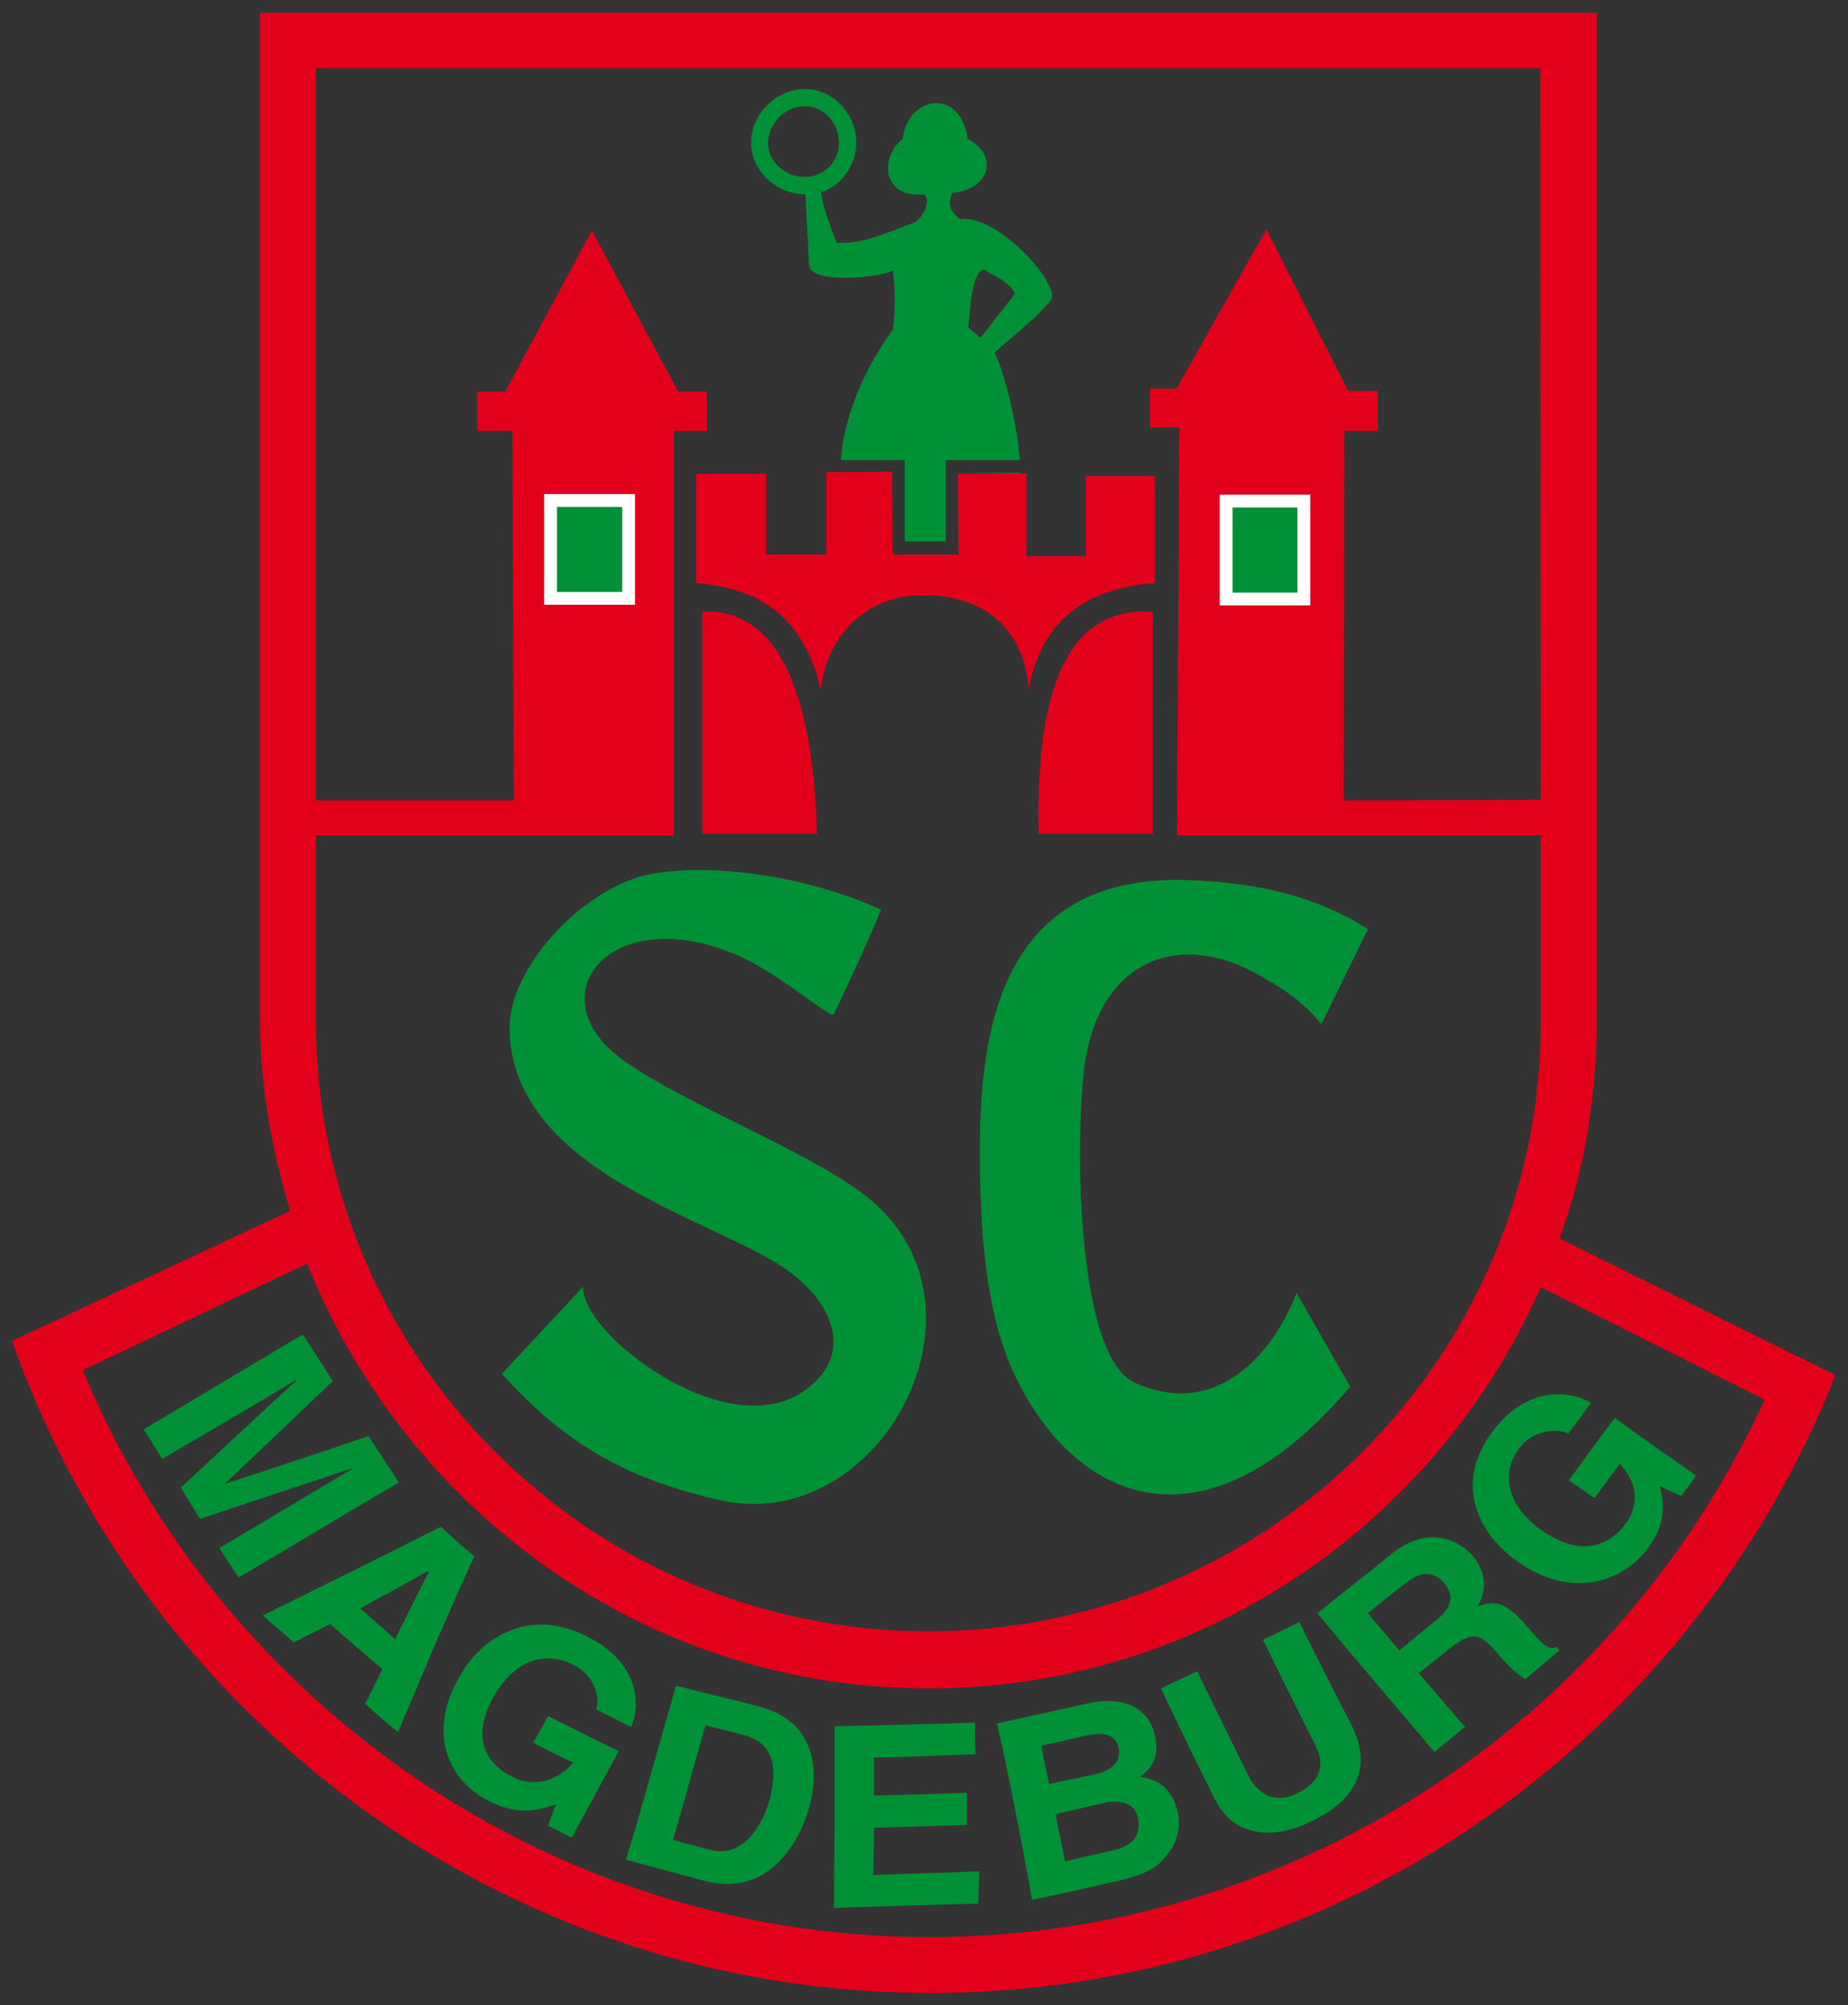 <?xml version="1.0" encoding="UTF-8" standalone="no"?>
<!-- Created with Inkscape (http://www.inkscape.org/) -->
<svg xmlns:dc="http://purl.org/dc/elements/1.1/" xmlns:cc="http://creativecommons.org/ns#" xmlns:rdf="http://www.w3.org/1999/02/22-rdf-syntax-ns#" xmlns:svg="http://www.w3.org/2000/svg" xmlns="http://www.w3.org/2000/svg" version="1.1" width="538.583" height="584.291" id="svg3435">
  <rect width="100%" height="100%" fill="#333333" stroke="none"/>
  <defs id="defs3437">
    <clipPath id="clipPath3283">
      <path d="m 175.4,168.64 105.906,0 0,113.407 -105.906,0 0,-113.407 z" id="path3285"/>
    </clipPath>
  </defs>
  <g transform="translate(-111.47,-232.6)" id="layer1">
    <g transform="matrix(5.283,0,0,-5.283,-825.725,1715.319)" id="g3279">
      <g clip-path="url(#clipPath3283)" id="g3281">
        <g transform="translate(250.292,224.161)" id="g3287">
          <path d="m 0,0 c -1.178,1.474 -2.483,2.142 -3.339,2.656 -4.384,2.552 -8.682,0.979 -9.66,-4.502 -0.596,-3.547 -0.664,-16.528 2.761,-17.948 5.203,-2.278 8.15,2.961 8.869,4.981 l 2.961,-5.172 c -8.083,-9.538 -15.255,-6.354 -18.58,0.787 -1.542,3.394 -1.851,7.778 -1.851,12.262 0,6.991 1.337,15.501 11.989,14.868 3.065,-0.154 6.422,-0.754 9.42,-2.688 L 0,0 z m -26.921,0.514 c -0.241,-0.118 -2.911,2.21 -5.171,3.239 -7.091,3.152 -11.389,-2.211 -6.386,-5.754 3.388,-2.451 10.684,-5.171 13.681,-7.741 7.109,-6.062 0.396,-18.444 -8.355,-16.511 -5.244,1.183 -8.601,3.153 -12.058,6.973 l 4.485,4.812 c -0.118,-2.638 8.05,-8.873 12.298,-5.671 2.843,2.124 1.197,4.966 -0.941,6.509 -3.82,2.824 -15.259,5.362 -15.414,13.325 -0.086,3.476 4.18,7.928 7.809,8.597 3.512,0.632 8.715,-0.155 12.69,-1.969 -0.428,-1.115 -2.57,-5.754 -2.638,-5.809 m 41.994,-26.648 c 0.477,0.637 0.905,1.251 1.387,1.888 1.455,-1.542 0.614,-2.916 0.342,-3.275 -0.856,-1.179 -2.434,-1.97 -4.694,-0.36 -2.089,1.542 -2.089,3.275 -1.179,4.508 0.906,1.178 2.361,1.027 2.688,0.787 0.428,0.546 0.824,1.146 1.265,1.697 -1.233,0.75 -3.593,0.904 -5.444,-1.579 -2.056,-2.725 -0.942,-5.481 1.3,-7.105 2.879,-2.092 5.722,-1.337 7.246,0.632 1.146,1.507 0.873,2.688 0.686,3.475 0.391,-0.204 0.787,-0.39 1.179,-0.546 0.277,0.342 0.581,0.738 0.823,1.129 -1.488,1.028 -2.997,2.092 -4.485,3.17 -0.873,-1.147 -1.696,-2.297 -2.538,-3.443 0.483,-0.31 0.942,-0.669 1.424,-0.978 M 4.298,-34.539 c -0.582,0.718 -1.178,1.387 -1.728,2.051 0.718,0.582 1.387,1.15 2.142,1.696 0.973,0.824 1.696,0.396 2.038,0 0.632,-0.75 0.445,-1.387 -0.464,-2.124 -0.682,-0.514 -1.301,-1.078 -1.988,-1.623 m 1.938,-5.604 c 0.564,0.482 1.114,0.91 1.696,1.388 -0.86,0.978 -1.696,1.969 -2.552,2.966 0.583,0.459 1.178,0.94 1.761,1.4 1.305,1.028 1.696,0.686 2.606,-0.341 0.668,-0.787 1.059,-1.114 1.506,-1.388 0.632,0.514 1.25,1.065 1.882,1.579 -0.032,0.049 -0.118,0.118 -0.154,0.205 -0.478,-0.205 -0.701,0.068 -1.692,1.182 -1.219,1.419 -1.783,1.333 -2.675,1.059 0.583,0.911 0.428,2.007 -0.323,2.844 -0.6,0.631 -2.246,1.765 -4.421,0.036 -1.332,-1.096 -2.756,-2.178 -4.093,-3.275 2.124,-2.565 4.298,-5.085 6.459,-7.655 m -7.451,7.177 c -0.668,-0.341 -1.337,-0.668 -2.006,-0.978 0.947,-1.968 1.938,-3.902 2.916,-5.871 0.514,-1.064 0.273,-1.987 -1.096,-2.638 -0.96,-0.446 -1.969,-0.241 -2.606,0.978 -0.96,1.933 -1.902,3.871 -2.843,5.785 -0.668,-0.305 -1.337,-0.613 -2.001,-0.942 0.941,-1.968 1.883,-3.938 2.875,-5.908 0.427,-0.904 1.009,-1.541 1.764,-1.814 1.301,-0.515 2.725,-0.086 3.598,0.359 2.429,1.133 3.457,2.879 2.329,5.24 -0.997,1.937 -1.988,3.87 -2.93,5.789 m -14.231,-6.818 c 0.787,0.155 1.66,0.36 2.447,0.551 0.978,0.205 1.646,0.086 1.819,-0.7 0.151,-0.792 -0.445,-1.237 -1.269,-1.424 -0.873,-0.205 -1.696,-0.359 -2.569,-0.546 -0.155,0.7 -0.31,1.419 -0.428,2.119 m 0.787,-3.783 c 0.91,0.204 1.815,0.427 2.756,0.636 0.755,0.15 1.629,0 1.783,-0.841 0.187,-0.978 -0.309,-1.574 -1.387,-1.797 -0.873,-0.205 -1.765,-0.395 -2.638,-0.6 -0.155,0.873 -0.36,1.729 -0.514,2.602 m -1.301,-4.726 c 1.492,0.309 2.961,0.632 4.416,0.978 2.124,0.428 2.638,0.942 3.12,1.623 0.46,0.582 0.669,1.406 0.514,2.161 -0.204,0.991 -0.755,1.865 -2.091,2.02 0.395,0.308 1.15,0.854 0.822,2.278 -0.186,0.992 -1.146,2.329 -3.697,1.778 -1.661,-0.359 -3.357,-0.75 -5.017,-1.109 0.359,-1.61 0.719,-3.271 1.023,-4.88 0.31,-1.611 0.637,-3.239 0.91,-4.849 m -3.152,9.778 c -2.57,-0.085 -5.171,-0.154 -7.741,-0.204 l 0,-5.003 c 0,-1.692 -0.032,-3.357 -0.032,-5.017 2.638,0.087 5.29,0.173 7.964,0.241 0,0.601 0.05,1.183 0.05,1.779 -1.937,-0.082 -3.907,-0.118 -5.84,-0.205 0,0.873 0.032,1.746 0.032,2.607 1.697,0.031 3.393,0.118 5.121,0.149 l 0,1.783 c -1.728,-0.068 -3.424,-0.118 -5.121,-0.155 l 0,2.092 c 1.851,0.033 3.721,0.118 5.604,0.187 -0.037,0.564 -0.037,1.146 -0.037,1.746 m -14.863,-0.154 c 0.668,-0.168 1.337,-0.324 2.037,-0.514 0.874,-0.241 2.261,-0.787 1.474,-3.679 -0.482,-1.578 -1.542,-3.102 -3.238,-2.675 -0.719,0.191 -1.388,0.359 -2.056,0.55 0.6,2.088 1.182,4.231 1.783,6.318 m -4.385,-7.413 c 1.506,-0.396 2.961,-0.805 4.416,-1.183 3.357,-0.841 5.09,1.969 5.686,4.057 0.514,1.815 0.55,4.762 -2.843,5.604 -1.505,0.39 -2.993,0.736 -4.503,1.127 -0.459,-1.61 -0.905,-3.22 -1.369,-4.811 -0.445,-1.611 -0.909,-3.221 -1.387,-4.794 m -5.121,6.453 c 0.755,-0.391 1.455,-0.75 2.21,-1.096 -1.387,-1.574 -2.929,-1.027 -3.356,-0.786 -1.301,0.668 -2.365,1.969 -1.065,4.366 1.269,2.26 3.034,2.537 4.421,1.815 1.369,-0.665 1.456,-2.089 1.251,-2.447 0.632,-0.31 1.301,-0.669 1.933,-0.978 0.6,1.3 0.396,3.579 -2.447,5.003 -3.102,1.573 -5.79,0.049 -7.091,-2.366 -1.696,-3.065 -0.514,-5.598 1.729,-6.744 1.746,-0.86 2.879,-0.428 3.684,-0.156 -0.173,-0.395 -0.291,-0.786 -0.446,-1.181 0.446,-0.241 0.873,-0.428 1.301,-0.67 0.873,1.579 1.728,3.203 2.601,4.781 -1.3,0.614 -2.601,1.301 -3.902,1.933 -0.273,-0.478 -0.55,-0.992 -0.823,-1.474 m -5.804,9.474 c 0,0 0,-0.036 0.051,-0.036 -0.633,-1.233 -1.233,-2.484 -1.865,-3.717 -0.619,0.547 -1.306,1.147 -1.92,1.697 1.215,0.669 2.484,1.333 3.734,2.056 m -5.394,-2.929 c 0.942,-0.824 1.883,-1.646 2.875,-2.483 -0.31,-0.669 -0.633,-1.301 -0.942,-1.919 0.582,-0.514 1.183,-1.078 1.815,-1.542 0.668,1.573 1.369,3.239 2.037,4.812 0.719,1.646 1.424,3.27 2.174,4.88 -0.632,0.513 -1.264,1.064 -1.846,1.628 -3.27,-1.66 -6.545,-3.27 -9.833,-4.898 0.568,-0.514 1.15,-0.978 1.714,-1.487 0.669,0.341 1.337,0.663 2.006,1.009 m 3.784,7.81 c -0.55,0.873 -1.114,1.692 -1.664,2.565 -2.634,-0.906 -5.272,-1.779 -7.928,-2.634 1.988,1.884 3.989,3.785 5.958,5.667 -0.546,0.838 -1.096,1.697 -1.66,2.57 -2.911,-1.732 -5.822,-3.479 -8.783,-5.24 0.36,-0.55 0.701,-1.113 1.028,-1.627 2.479,1.454 4.93,2.874 7.364,4.347 l 0.05,0 c -2.142,-1.987 -4.266,-3.956 -6.39,-5.926 0.345,-0.582 0.705,-1.177 1.064,-1.728 2.793,0.941 5.599,1.85 8.391,2.792 l 0.05,0 c -2.483,-1.491 -4.93,-2.946 -7.381,-4.402 0.359,-0.564 0.705,-1.078 1.064,-1.628 2.961,1.732 5.872,3.51 8.837,5.244" id="path3289" style="fill:#009036;fill-opacity:1;fill-rule:evenodd;stroke:none"/>
        </g>
        <g transform="translate(230.275,254.58)" id="g3291">
          <path d="M 0,0 3.425,-0.055 3.425,0 0,0 z M 0.032,-3.789 0,0 l 0,-3.789 0.032,0 z M 0,-4.539 l 0.032,0 0,0.032 -0.032,0 0,-0.032 z m -2.965,-0.037 2.26,0.019 0,0.05 -2.26,0 0,-0.069 z m -0.701,0.069 0,-0.087 0,0.087 z M -3.716,0 l 0.032,-3.789 0.018,0 0,3.789 -0.05,0 z m -3.857,15.478 c 1.096,0.327 1.938,1.51 1.938,2.724 0,1.578 -1.269,2.966 -2.843,2.966 -1.578,0 -2.965,-1.388 -2.965,-2.966 0,-1.542 1.387,-2.843 2.997,-2.843 l 0.205,-3.938 c 0.154,-1.06 4.179,-0.633 4.607,-0.241 0.155,-0.787 0.155,-2.516 0,-3.302 C -4.298,6.986 -6.235,4.107 -6.49,0.7 l 3.525,0 0,-0.309 0,-0.391 0,-3.789 2.26,0 0,3.789 0,0.391 0,0.309 4.094,0 C 3.234,2.702 2.533,5.563 2.001,6.609 c 0.669,0.718 3.202,2.601 3.17,3.17 -0.123,1.282 -3.202,4.485 -5.103,4.212 -0.464,0.391 -0.736,0.786 -0.396,1.455 2.02,0.154 2.602,2.056 0.842,2.961 -0.395,2.879 -3.325,2.397 -3.598,0 -1.214,-0.905 -1.214,-3.27 1.147,-3.048 0.482,-0.222 0,-1.337 -0.546,-1.573 -0.873,-0.277 -2.693,-1.219 -4.23,-1.096 -0.277,0.632 -0.86,2.242 -0.86,2.788 m -0.905,4.744 c 1.06,0 1.883,-0.956 1.883,-2.02 0,-1.06 -0.823,-1.883 -1.883,-1.883 -1.064,0 -2.024,0.823 -2.024,1.883 0,1.064 0.96,2.02 2.024,2.02 M 1.487,11.18 C 1.76,10.907 2.72,10.666 3.116,9.879 L 1.214,7.445 c 0,0 -0.395,0.346 -0.668,0.551 0.086,1.114 0.241,3.393 0.941,3.184" id="path3293" style="fill:#009036;fill-opacity:1;fill-rule:evenodd;stroke:none"/>
        </g>
        <g transform="translate(194.822,224.402)" id="g3295">
          <path d="m 0,0 0,10.175 19.748,0 0,22.313 1.815,0 0,2.174 -1.574,0 -4.761,8.874 -4.781,-8.874 -1.542,0 0,-2.174 1.938,0 0.086,-20.38 -10.929,0 0,40.384 67.545,0 0.033,-40.348 -10.875,-0.036 0.036,20.38 1.851,0 0,2.211 -1.647,0 -4.502,8.919 -4.967,-8.801 -1.455,0 0,-2.156 1.61,0.032 -0.123,-22.518 20.072,0 0,-10.261 c 0,-18.598 -15.137,-33.635 -33.79,-33.635 C 15.141,-33.721 0,-18.579 0,0 m 33.516,23.428 c 4.539,0 5.753,-3.27 5.79,-5.239 0.804,4.402 3.871,5.667 6.986,5.908 l 0,5.908 -3.821,0 0,-4.421 -3.27,0 0,4.539 -3.784,0 0.036,-4.452 -3.634,0 -0.032,4.575 -3.629,-0.036 0,-4.539 -3.325,0 0,4.452 -3.852,0 0,-6.026 c 2.483,-0.241 5.753,-0.996 6.899,-5.958 0.037,1.933 1.647,5.289 5.636,5.289 m -12.194,-0.909 0,-12.262 6.322,0 c -0.241,9.146 -2.811,12.453 -6.322,12.262 m 24.852,0 0,-12.262 -6.304,0 c -0.205,9.269 2.242,12.503 6.304,12.262 m 33.752,-43.463 -12.348,6.198 c -5.754,-13.016 -18.716,-22.127 -33.79,-22.127 -15.532,0 -28.785,9.747 -34.266,23.429 l -12.38,-5.872 c 7.568,-18.257 25.757,-31.274 46.683,-31.274 20.363,0 38.055,12.108 46.101,29.646 m 3.907,1.35 -15.228,7.537 c 1.356,3.615 2.056,7.846 2.056,12.021 l 0,55.593 -73.74,0 0,-55.593 c 0,-3.593 0.664,-7.223 1.66,-10.498 l -15.346,-7.172 c 7.382,-20.93 27.367,-35.968 50.676,-35.968 22.642,0 42.076,14.2 49.922,34.08" id="path3297" style="fill:#e2001a;fill-opacity:1;fill-rule:evenodd;stroke:none"/>
        </g>
        <path d="m 207.416,253.407 5.015,0 0,-6.107 -5.015,0 0,6.107 z m 37.268,-0.032 4.997,0 0,-6.111 -4.997,0 0,6.111 z" id="path3299" style="fill:#ffffff;fill-opacity:1;fill-rule:evenodd;stroke:none"/>
        <path d="m 208.124,252.698 3.598,0 0,-4.689 -3.598,0 0,4.689 z m 37.269,-0.032 3.579,0 0,-4.694 -3.579,0 0,4.694 z" id="path3301" style="fill:#009036;fill-opacity:1;fill-rule:evenodd;stroke:none"/>
      </g>
    </g>
  </g>
</svg>
